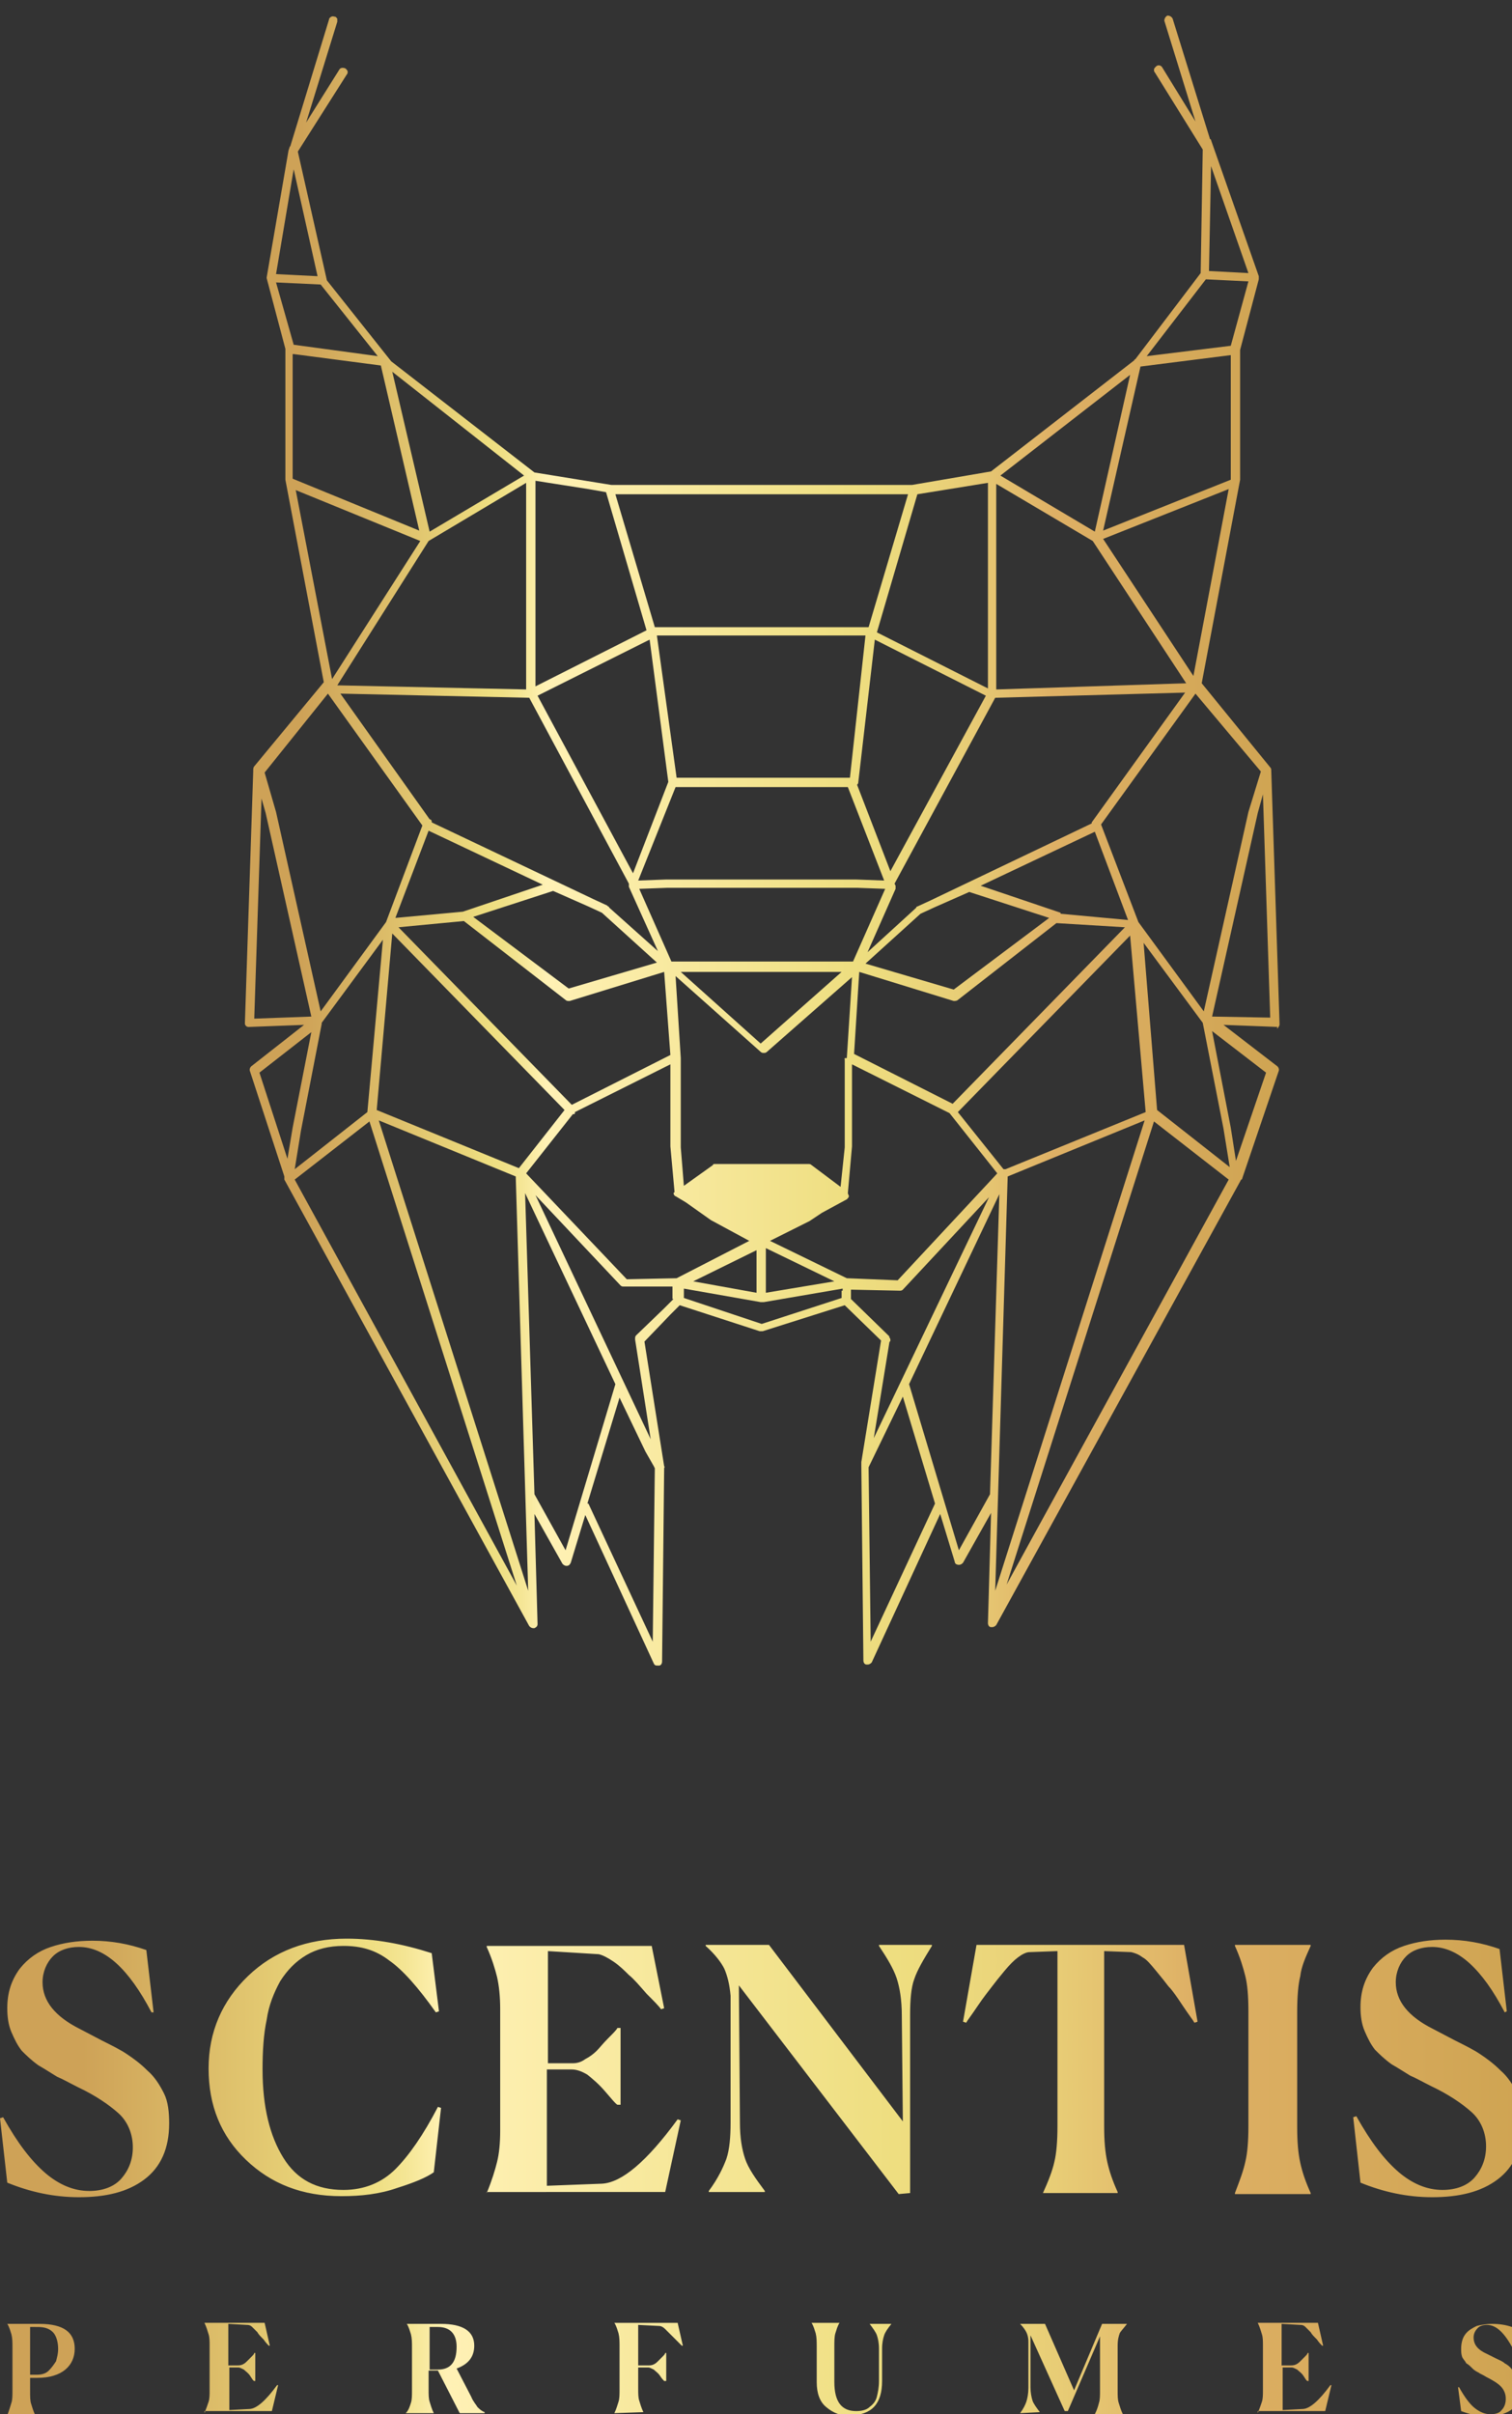 <?xml version="1.0" encoding="UTF-8"?> <svg xmlns="http://www.w3.org/2000/svg" xmlns:xlink="http://www.w3.org/1999/xlink" version="1.1" id="Capa_1" x="0px" y="0px" viewBox="0 0 145.7 232.5" style="enable-background:new 0 0 145.7 232.5;" xml:space="preserve"><rect x="0" y="0" width="145.7" height="232.5" fill="#333333" stroke="none"/> <style type="text/css"> .st0{fill:url(#SVGID_1_);} .st1{fill:url(#SVGID_00000180360089568060558310000008258095141604297857_);} .st2{fill:url(#SVGID_00000161590599562800684100000013094388838137307542_);} </style> <g> <linearGradient id="SVGID_1_" gradientUnits="userSpaceOnUse" x1="0" y1="225.8" x2="146.7" y2="225.8" gradientTransform="matrix(1 0 0 -1 0 425)"> <stop offset="5.454550e-02" style="stop-color:#CEA257"></stop> <stop offset="0.187" style="stop-color:#E5CD74"></stop> <stop offset="0.236" style="stop-color:#EEDE80"></stop> <stop offset="0.25" style="stop-color:#F0E086"></stop> <stop offset="0.268" style="stop-color:#F5E696"></stop> <stop offset="0.288" style="stop-color:#FEF0B0"></stop> <stop offset="0.291" style="stop-color:#FFF1B5"></stop> <stop offset="0.587" style="stop-color:#EEDE80"></stop> <stop offset="0.632" style="stop-color:#ECD97D"></stop> <stop offset="0.693" style="stop-color:#E8CD76"></stop> <stop offset="0.763" style="stop-color:#E1B769"></stop> <stop offset="0.782" style="stop-color:#DEB065"></stop> <stop offset="1" style="stop-color:#CFA452"></stop> </linearGradient> <path class="st0" d="M14.6,193.8c-2.2-4.2-4.5-6.3-7-6.3c-1,0-1.9,0.3-2.5,0.9s-1,1.5-1,2.5c0,1.8,1.2,3.3,3.6,4.5l2.1,1.1 c1,0.5,1.8,0.9,2.4,1.3c0.6,0.4,1.3,0.9,2,1.6c0.7,0.6,1.2,1.4,1.6,2.2s0.5,1.8,0.5,2.9c0,2.4-0.8,4.2-2.4,5.4 c-1.6,1.2-3.7,1.7-6.3,1.7c-2.4,0-4.7-0.5-6.9-1.4L0,204l0.3-0.1c1.4,2.5,2.7,4.2,4.1,5.4c1.3,1.1,2.7,1.7,4.2,1.7 c1.3,0,2.4-0.4,3.1-1.2c0.7-0.8,1.1-1.8,1.1-3c0-1.3-0.5-2.5-1.4-3.3s-2.2-1.7-3.9-2.5c-0.8-0.4-1.5-0.8-2-1 c-0.5-0.3-1.1-0.7-1.8-1.1c-0.7-0.5-1.2-1-1.6-1.4c-0.4-0.5-0.7-1.1-1-1.8c-0.3-0.7-0.4-1.5-0.4-2.3c0-1.5,0.4-2.7,1.2-3.8 c0.8-1,1.8-1.7,3-2.1s2.5-0.6,4-0.6c1.8,0,3.5,0.3,5.2,0.9l0.7,6L14.6,193.8z M38.3,210.7c-1.7,0.6-3.5,0.8-5.4,0.8 c-3.8,0-6.8-1.2-9.2-3.5s-3.6-5.2-3.6-8.8c0-3.5,1.3-6.5,3.8-8.9s5.7-3.6,9.5-3.6c2.7,0,5.4,0.5,8.2,1.4l0.7,5.6l-0.3,0.1 c-1.7-2.4-3.2-4.1-4.5-5c-1.3-1-2.7-1.4-4.4-1.4c-1.4,0-2.6,0.3-3.6,0.9s-1.8,1.4-2.5,2.5c-0.6,1.1-1.1,2.3-1.3,3.7 c-0.3,1.4-0.4,3-0.4,4.8c0,3.6,0.7,6.4,2,8.5s3.2,3.1,5.8,3.1c2,0,3.7-0.7,5-2s2.7-3.3,4.1-6l0.3,0.1l-0.7,6.2 C41.1,209.7,39.9,210.2,38.3,210.7z M46.9,211.2L46.9,211.2c0.5-1.2,0.8-2.2,1-3s0.3-1.8,0.3-3v-11.7c0-1.2-0.1-2.2-0.3-3.1 c-0.2-0.8-0.5-1.8-1-2.9v-0.1h15.9l1.2,6l-0.3,0.1c-0.2-0.3-0.7-0.8-1.4-1.5c-0.7-0.8-1.2-1.4-1.7-1.8c-0.4-0.4-0.9-0.9-1.5-1.3 s-1-0.6-1.4-0.7l-4.9-0.3v10.8h2.4c0.4,0,0.8-0.1,1.2-0.4c0.4-0.2,0.8-0.5,1.1-0.8c0.3-0.3,0.6-0.7,1.1-1.2s0.8-0.8,0.9-1h0.3v7.4 h-0.3c-0.2-0.1-0.5-0.5-1.2-1.3c-0.6-0.7-1.2-1.2-1.7-1.6c-0.5-0.3-1-0.5-1.5-0.5h-2.4v11.2l5.3-0.2c1.9-0.1,4.3-2.1,7.3-6.2 l0.3,0.1l-1.5,6.9H46.9V211.2z M71.3,204.4c0,1.5,0.2,2.6,0.5,3.5s1,1.9,1.9,3.1v0.1h-5.4v-0.1c0.9-1.2,1.4-2.3,1.7-3.1 c0.3-0.9,0.4-2.1,0.4-3.5v-12.2c-0.1-1.1-0.3-1.9-0.6-2.6c-0.3-0.6-0.9-1.4-1.8-2.2v-0.1h6.1l12.9,17l-0.1-10.2 c0-1.5-0.2-2.7-0.5-3.6s-0.9-1.9-1.7-3.1v-0.1h5.1v0.1c-0.8,1.3-1.4,2.3-1.7,3.2c-0.3,0.8-0.4,2-0.4,3.5v17.1l-1.1,0.1l-15.4-20.1 L71.3,204.4z M100.5,211.2L100.5,211.2c0.5-1.1,0.9-2.1,1.1-3c0.2-0.8,0.3-2,0.3-3.4v-16.9l-2.7,0.1c-0.3,0-0.7,0.2-1.1,0.5 s-0.8,0.7-1.3,1.3c-0.5,0.6-0.9,1.1-1.2,1.5c-0.3,0.4-0.8,1-1.4,1.9s-1,1.4-1.1,1.6l-0.3-0.1l1.3-7.4h20l1.3,7.4l-0.3,0.1 c-0.1-0.2-0.5-0.7-1.1-1.6s-1-1.5-1.4-1.9c-0.3-0.4-0.7-0.9-1.2-1.5s-0.9-1.1-1.3-1.3c-0.4-0.3-0.7-0.4-1.1-0.5l-2.6-0.1v16.9 c0,1.4,0.1,2.5,0.3,3.4s0.5,1.8,1,2.9v0.1H100.5z M120,208.2c0.2-0.8,0.3-2,0.3-3.4v-11.1c0-1.5-0.1-2.6-0.3-3.4 c-0.2-0.8-0.5-1.8-1-2.9v-0.1h7.3v0.1c-0.5,1.1-0.9,2-1,2.9c-0.2,0.8-0.3,2-0.3,3.4v11.2c0,1.4,0.1,2.5,0.3,3.4s0.5,1.8,1,2.9v0.1 H119v-0.1C119.5,209.9,119.8,209.1,120,208.2z M145,193.8c-2.2-4.2-4.5-6.3-7-6.3c-1,0-1.9,0.3-2.5,0.9s-1,1.5-1,2.5 c0,1.8,1.2,3.3,3.6,4.5l2.1,1.1c1,0.5,1.8,0.9,2.4,1.3s1.3,0.9,2,1.6c0.7,0.6,1.2,1.4,1.6,2.2c0.3,0.9,0.5,1.8,0.5,2.9 c0,2.4-0.8,4.2-2.4,5.4c-1.6,1.2-3.7,1.7-6.3,1.7c-2.4,0-4.7-0.5-6.9-1.4l-0.7-6.3l0.3-0.1c1.4,2.5,2.7,4.2,4.1,5.4 c1.3,1.1,2.7,1.7,4.2,1.7c1.3,0,2.4-0.4,3.1-1.2c0.7-0.8,1.1-1.8,1.1-3c0-1.3-0.5-2.5-1.4-3.3s-2.2-1.7-3.9-2.5 c-0.8-0.4-1.5-0.8-2-1c-0.5-0.3-1.1-0.7-1.8-1.1c-0.7-0.5-1.2-1-1.6-1.4c-0.4-0.5-0.7-1.1-1-1.8c-0.3-0.7-0.4-1.5-0.4-2.3 c0-1.5,0.4-2.7,1.2-3.8c0.8-1,1.8-1.7,3-2.1s2.5-0.6,4-0.6c1.8,0,3.5,0.3,5.2,0.9l0.7,6L145,193.8z"></path> <linearGradient id="SVGID_00000177452388421749693150000017305887664935867308_" gradientUnits="userSpaceOnUse" x1="0.7" y1="196.8" x2="146.5" y2="196.8" gradientTransform="matrix(1 0 0 -1 0 425)"> <stop offset="5.454550e-02" style="stop-color:#CEA257"></stop> <stop offset="0.187" style="stop-color:#E5CD74"></stop> <stop offset="0.236" style="stop-color:#EEDE80"></stop> <stop offset="0.25" style="stop-color:#F0E086"></stop> <stop offset="0.268" style="stop-color:#F5E696"></stop> <stop offset="0.288" style="stop-color:#FEF0B0"></stop> <stop offset="0.291" style="stop-color:#FFF1B5"></stop> <stop offset="0.587" style="stop-color:#EEDE80"></stop> <stop offset="0.632" style="stop-color:#ECD97D"></stop> <stop offset="0.693" style="stop-color:#E8CD76"></stop> <stop offset="0.763" style="stop-color:#E1B769"></stop> <stop offset="0.782" style="stop-color:#DEB065"></stop> <stop offset="1" style="stop-color:#CFA452"></stop> </linearGradient> <path style="fill:url(#SVGID_00000177452388421749693150000017305887664935867308_);" d="M1.1,231.4c0.1-0.3,0.1-0.7,0.1-1.2v-4.1 c0-0.5,0-0.9-0.1-1.3c-0.1-0.3-0.2-0.7-0.4-1l0,0h3.1c2.3,0,3.4,0.8,3.4,2.4c0,0.8-0.3,1.5-0.9,2c-0.6,0.5-1.5,0.8-2.7,0.8H2.9v1.3 c0,0.5,0,0.9,0.1,1.2c0.1,0.3,0.2,0.7,0.4,1.1l0,0H0.7l0,0C0.9,232.1,1,231.7,1.1,231.4z M2.9,224.1v4.6h0.6c0.5,0,0.9-0.1,1.2-0.4 s0.5-0.6,0.7-0.9c0.1-0.4,0.2-0.7,0.2-1.2c0-0.7-0.2-1.3-0.5-1.6c-0.4-0.4-0.9-0.5-1.5-0.5C3.4,224.1,3.2,224.1,2.9,224.1z M19.7,232.4L19.7,232.4c0.2-0.5,0.3-0.8,0.4-1.1c0.1-0.3,0.1-0.7,0.1-1.1v-4.3c0-0.4,0-0.8-0.1-1.1c-0.1-0.3-0.2-0.7-0.4-1.1l0,0 h5.8l0.5,2.2h-0.1c-0.1-0.1-0.3-0.3-0.5-0.6c-0.3-0.3-0.5-0.5-0.6-0.7c-0.2-0.2-0.3-0.3-0.5-0.5s-0.4-0.2-0.5-0.2l-1.8-0.1v4h0.9 c0.1,0,0.3,0,0.5-0.1s0.3-0.2,0.4-0.3c0.1-0.1,0.2-0.2,0.4-0.4c0.2-0.2,0.3-0.3,0.3-0.4h0.1v2.7h-0.1c-0.1,0-0.2-0.2-0.4-0.5 s-0.4-0.4-0.6-0.6c-0.2-0.1-0.4-0.2-0.5-0.2h-0.9v4.1L24,232c0.7,0,1.6-0.8,2.7-2.3h0.1l-0.6,2.5h-6.5V232.4z M39.6,231.4 c0.1-0.3,0.1-0.7,0.1-1.2v-4.1c0-0.5,0-0.9-0.1-1.3c-0.1-0.3-0.2-0.7-0.4-1l0,0h3.3c2.1,0,3.2,0.7,3.2,2.1c0,1.1-0.6,1.8-1.7,2.2 l1.4,2.7c0.2,0.5,0.5,0.8,0.6,1c0.2,0.2,0.4,0.4,0.7,0.5v0.1h-2.4l-2.1-4.1h-0.9v1.8c0,0.5,0,0.9,0.1,1.2c0.1,0.3,0.2,0.7,0.4,1.1 l0,0h-2.7l0,0C39.4,232.1,39.5,231.7,39.6,231.4z M41.9,224.1c-0.2,0-0.3,0-0.5,0v4.1h0.8c1.2,0,1.8-0.7,1.8-2.2 c0-1.2-0.6-1.9-1.8-1.9H41.9z M59.2,232.4L59.2,232.4c0.2-0.4,0.3-0.8,0.4-1.1c0.1-0.3,0.1-0.7,0.1-1.2V226c0-0.5,0-0.9-0.1-1.3 c-0.1-0.3-0.2-0.7-0.4-1l0,0h6.1l0.5,2.2h-0.1c-0.1-0.1-0.3-0.3-0.7-0.7c-0.4-0.4-0.7-0.7-0.9-0.9c-0.2-0.2-0.4-0.3-0.6-0.3l-2-0.1 v3.9h1c0.1,0,0.3,0,0.5-0.1s0.3-0.2,0.4-0.3c0.1-0.1,0.2-0.2,0.4-0.4c0.2-0.2,0.3-0.3,0.3-0.4h0.1v2.7H64c-0.1-0.1-0.2-0.2-0.4-0.5 c-0.2-0.3-0.4-0.4-0.6-0.6c-0.2-0.1-0.4-0.2-0.5-0.2h-1v2c0,0.5,0,0.9,0.1,1.2c0.1,0.3,0.2,0.7,0.4,1.1l0,0L59.2,232.4L59.2,232.4z M79.6,231.8c-0.6-0.5-0.9-1.3-0.9-2.4v-3.4c0-0.5,0-0.9-0.1-1.3c-0.1-0.3-0.2-0.7-0.4-1l0,0h2.7l0,0c-0.2,0.3-0.3,0.7-0.4,1 s-0.1,0.8-0.1,1.3v3.4c0,1.9,0.7,2.8,2.1,2.8c0.5,0,1-0.1,1.3-0.4c0.4-0.3,0.6-0.6,0.7-1s0.2-0.9,0.2-1.5v-3.1c0-0.6-0.1-1-0.2-1.3 s-0.4-0.7-0.7-1.1l0,0h2.1l0,0c-0.4,0.5-0.6,0.8-0.7,1.1c-0.1,0.3-0.2,0.7-0.2,1.3v3.1c0,2.2-1,3.3-3.1,3.3 C81.1,232.7,80.3,232.4,79.6,231.8z M98.3,232.4c0.3-0.4,0.5-0.8,0.6-1.1c0.1-0.3,0.2-0.8,0.2-1.3v-4.5c0-0.4-0.1-0.7-0.2-0.9 c-0.1-0.2-0.3-0.5-0.6-0.8l0,0h2.4l2.8,6.4l2.7-6.4h2.4l0,0c-0.3,0.4-0.6,0.7-0.7,0.9c-0.1,0.3-0.2,0.6-0.2,1.2v4.3 c0,0.5,0,0.9,0.1,1.2c0.1,0.3,0.2,0.7,0.4,1.1l0,0h-2.7l0,0c0.2-0.4,0.3-0.7,0.4-1.1c0.1-0.3,0.1-0.7,0.1-1.2v-5.2l-3.1,7.2h-0.3 l-3.3-7.3v5c0,0.5,0.1,1,0.2,1.3s0.4,0.7,0.7,1.1l0,0L98.3,232.4L98.3,232.4z M121.2,232.4L121.2,232.4c0.2-0.5,0.3-0.8,0.4-1.1 c0.1-0.3,0.1-0.7,0.1-1.1v-4.3c0-0.4,0-0.8-0.1-1.1s-0.2-0.7-0.4-1.1l0,0h5.8l0.5,2.2h-0.1c-0.1-0.1-0.3-0.3-0.5-0.6 c-0.3-0.3-0.5-0.5-0.6-0.7c-0.2-0.2-0.3-0.3-0.5-0.5s-0.4-0.2-0.5-0.2l-1.8-0.1v4h0.9c0.1,0,0.3,0,0.5-0.1s0.3-0.2,0.4-0.3 c0.1-0.1,0.2-0.2,0.4-0.4c0.2-0.2,0.3-0.3,0.3-0.4h0.1v2.7H126c-0.1,0-0.2-0.2-0.4-0.5c-0.2-0.3-0.4-0.4-0.6-0.6 c-0.2-0.1-0.4-0.2-0.5-0.2h-0.9v4.1l1.9-0.1c0.7,0,1.6-0.8,2.7-2.3h0.1l-0.6,2.5h-6.5V232.4z M145.8,226.2 c-0.8-1.5-1.6-2.3-2.5-2.3c-0.4,0-0.7,0.1-0.9,0.3c-0.2,0.2-0.4,0.5-0.4,0.9c0,0.7,0.4,1.2,1.3,1.6l0.8,0.4 c0.4,0.2,0.7,0.3,0.9,0.5c0.2,0.1,0.5,0.3,0.7,0.6c0.3,0.2,0.4,0.5,0.6,0.8c0.1,0.3,0.2,0.7,0.2,1.1c0,0.9-0.3,1.5-0.9,2 c-0.6,0.4-1.4,0.6-2.3,0.6s-1.7-0.2-2.5-0.5l-0.3-2.3h0.1c0.5,0.9,1,1.6,1.5,2s1,0.6,1.5,0.6s0.9-0.1,1.1-0.4 c0.3-0.3,0.4-0.7,0.4-1.1c0-0.5-0.2-0.9-0.5-1.2c-0.3-0.3-0.8-0.6-1.4-0.9c-0.3-0.2-0.6-0.3-0.7-0.4c-0.2-0.1-0.4-0.2-0.6-0.4 c-0.2-0.2-0.4-0.4-0.6-0.5c-0.1-0.2-0.3-0.4-0.4-0.6c-0.1-0.3-0.1-0.5-0.1-0.8c0-0.5,0.1-1,0.4-1.4s0.7-0.6,1.1-0.8 c0.4-0.1,0.9-0.2,1.5-0.2c0.7,0,1.3,0.1,1.9,0.3l0.3,2.2L145.8,226.2z"></path> <linearGradient id="SVGID_00000142142658087857424360000012850981612225238700_" gradientUnits="userSpaceOnUse" x1="23.6" y1="344.1" x2="123.3" y2="344.1" gradientTransform="matrix(1 0 0 -1 0 425)"> <stop offset="5.454550e-02" style="stop-color:#CEA257"></stop> <stop offset="0.187" style="stop-color:#E5CD74"></stop> <stop offset="0.236" style="stop-color:#EEDE80"></stop> <stop offset="0.25" style="stop-color:#F0E086"></stop> <stop offset="0.268" style="stop-color:#F5E696"></stop> <stop offset="0.288" style="stop-color:#FEF0B0"></stop> <stop offset="0.291" style="stop-color:#FFF1B5"></stop> <stop offset="0.587" style="stop-color:#EEDE80"></stop> <stop offset="0.632" style="stop-color:#ECD97D"></stop> <stop offset="0.693" style="stop-color:#E8CD76"></stop> <stop offset="0.763" style="stop-color:#E1B769"></stop> <stop offset="0.782" style="stop-color:#DEB065"></stop> <stop offset="1" style="stop-color:#CFA452"></stop> </linearGradient> <path style="fill:url(#SVGID_00000142142658087857424360000012850981612225238700_);" d="M123.2,98.9c0.1-0.1,0.1-0.2,0.1-0.3 l-0.8-24.4c0-0.1,0-0.2-0.1-0.3l-6.6-8.1l3.7-19.6V33.7l1.8-6.8c0,0,0,0,0-0.1l0,0c0,0,0,0,0-0.1v-0.1l-4.6-13.1 c0-0.1-0.1-0.1-0.1-0.1L113,1.8c-0.1-0.2-0.3-0.3-0.5-0.3c-0.2,0.1-0.3,0.3-0.3,0.5l3,9.7L112,6.5c-0.1-0.2-0.4-0.3-0.6-0.1 c-0.1,0.1-0.2,0.2-0.2,0.3s0,0.2,0.1,0.3l4.6,7.4l-0.2,11.9l-6.3,8.3c-0.1,0-0.1,0.1-0.1,0.1L95.5,45.4l-7.6,1.3l0,0h-29l0,0l0,0 l-7.4-1.2L37.7,34.8l-6.2-7.8l-2.8-12.4l4.7-7.4c0.1-0.1,0.1-0.2,0.1-0.3s-0.1-0.2-0.2-0.3c-0.2-0.1-0.5-0.1-0.6,0.1l-3.2,5.1 l3-9.7c0-0.1,0-0.2,0-0.3c-0.1-0.1-0.1-0.2-0.3-0.2c-0.2-0.1-0.5,0.1-0.5,0.3L28,14c0,0.1-0.1,0.1-0.1,0.2l-0.1,0.3l0,0l0,0 l-2.1,12.2l0,0l0,0l0,0v0.1l1.8,6.8v12.6l3.7,19.5l-6.7,8.1c-0.1,0.1-0.1,0.3-0.1,0.4v0.1l-0.8,24.2c0,0.1,0,0.2,0.1,0.3 s0.2,0.1,0.3,0.1l5.3-0.2l-5.1,4c-0.1,0.1-0.2,0.3-0.1,0.5l3.3,10.1c0,0.1,0,0.2,0,0.3l0,0L51,156.6c0.1,0.1,0.2,0.2,0.4,0.2h0.1 c0.2-0.1,0.3-0.2,0.3-0.4l-0.3-10.6l2.7,4.8c0.1,0.1,0.2,0.2,0.4,0.2l0,0c0.2,0,0.3-0.1,0.4-0.3l1.4-4.6l6.6,14.3 c0.1,0.2,0.2,0.2,0.4,0.2h0.1c0.2,0,0.3-0.2,0.3-0.4l0.2-18.6c0-0.1,0.1-0.1,0-0.2l-1.9-12l2.5-2.6l0.9-0.9l7.7,2.5c0,0,0,0,0.1,0 l0,0c0,0,0,0,0.1,0h0.1l7.9-2.5l3.5,3.4L83,140.8v0.1c0,0,0,0,0,0.1l0,0v0.1v0.1l0.2,18.7c0,0.2,0.1,0.4,0.3,0.4h0.1 c0.2,0,0.3-0.1,0.4-0.2l6.6-14.3l1.4,4.6c0,0.2,0.2,0.3,0.4,0.3l0,0c0.2,0,0.3-0.1,0.4-0.2l2.7-4.8l-0.3,10.6 c0,0.2,0.1,0.4,0.3,0.4h0.1c0.2,0,0.3-0.1,0.4-0.2l23.6-42.9c0,0,0.1,0,0.1-0.1l3.5-10.3c0.1-0.2,0-0.4-0.1-0.5l-5.2-4l5.2,0.2 C123,99.1,123.1,99.1,123.2,98.9z M121.5,74.3l-1.2,3.9l0,0l0,0L116,97.4l-6.3-8.6l-3.6-9.4l9.1-12.6l0,0L121.5,74.3z M81.4,102.1 v8.4l-0.4,3.8l-2.8-2.1c-0.1-0.1-0.2-0.1-0.3-0.1h-9c-0.1,0-0.2,0-0.2,0.1l-2.8,2l-0.3-3.7v-8.6l0,0l0,0L65.1,94l8.2,7.3 c0.1,0.1,0.2,0.1,0.3,0.1c0.1,0,0.2,0,0.3-0.1l8.2-7.2l-0.5,7.8C81.3,101.9,81.4,101.9,81.4,102.1z M73.8,120.2l6.6,3.2l-6.6,1.1 V120.2z M65.6,93.6h15.5l-7.8,6.9L65.6,93.6z M64.7,92.6l-3.1-7l2.7-0.1h18.3l2.7,0.1l-3.1,7H64.7z M31,98.6v-0.1l5.9-8l-1.5,16.6 l-7,5.5l0.6-3.7L31,98.6L31,98.6z M37.8,89.9l16.6,17l-4.4,5.6l-13.7-5.6L37.8,89.9z M44.6,87.8C44.6,87.9,44.6,87.9,44.6,87.8 l-6.5,0.6l3.2-8.4l11,5.2L44.6,87.8z M53.3,85.8l3.4,1.5l1.3,0.6l5.3,4.8l-8.5,2.5l-9.2-6.9L53.3,85.8z M38.4,89.3l6.3-0.6l9.8,7.6 c0.1,0.1,0.2,0.1,0.4,0.1l9.1-2.8l0.6,8l-9.5,4.8L38.4,89.3z M81.9,74.9H65.2l-1.9-13.7h20.1L81.9,74.9z M84.3,61.6L95,67 l-9.2,16.9l-3.2-8.3c0-0.1,0.1-0.1,0.1-0.2L84.3,61.6z M64.4,75.3L61,84.1L51.8,67l10.8-5.4L64.4,75.3z M65.1,75.8h16.6l3.5,9 l-2.7-0.1l0,0l0,0H64.2l0,0l0,0l-2.7,0.1L65.1,75.8z M101.1,88.4l-9.2,6.9l-8.5-2.5l5.3-4.8l1.3-0.6l3.4-1.5L101.1,88.4z M94.5,85.3l11-5.2l3.2,8.5l-6.5-0.6c0,0,0,0,0-0.1L94.5,85.3z M82.8,93.6l9.1,2.8c0.1,0,0.3,0,0.4-0.1l9.5-7.4l6.6,0.4l-16.6,17 l-9.5-4.8L82.8,93.6z M108.9,90.1l1.5,17l-13.5,5.5c-0.1,0-0.1,0-0.2,0l-4.4-5.5L108.9,90.1z M110.2,90.8l5.7,7.7l2,10.2l0.6,3.7 l-7-5.5L110.2,90.8z M115,65.1l-8.7-13.2l12.1-4.8L115,65.1z M116.7,16l3.6,10.3l-3.8-0.2L116.7,16z M116.2,26.9 C116.2,26.9,116.3,27,116.2,26.9l4.1,0.2l-1.7,6.2l-8.1,1L116.2,26.9z M109.9,35.3l8.7-1.1v12l-12.3,4.9L109.9,35.3z M108.9,36.1 l-3.4,15.1l-9.1-5.4L108.9,36.1z M96,46.6l9.3,5.5l0,0l0,0l9,13.7L96,66.4V46.6z M95.9,67.2l18.3-0.5l-9,12.5c0,0,0,0,0,0.1 l-15.5,7.4l-1.3,0.6c0,0-0.1,0-0.1,0.1l0,0l0,0c0,0,0,0-0.1,0.1l-4.6,4.2l2.7-6.1l0,0c0-0.1,0-0.2,0-0.3l0,0l-0.1-0.2L95.9,67.2z M88.4,47.6l6.8-1.1v19.8l-10.7-5.4L88.4,47.6z M87.5,47.6l-3.8,12.8H63.1l-3.8-12.8H87.5z M51.6,46.3l5.1,0.8l1.7,0.3l3.9,13.3 l-10.7,5.4V46.3z M60.6,85.1v0.1c0,0.1,0,0.1,0,0.2l2.8,6.2l-4.7-4.2c0,0,0-0.1-0.1-0.1l0,0l0,0l-0.1-0.1l-1.3-0.6l-15.6-7.4 c0,0,0,0,0-0.1s-0.1-0.2-0.2-0.2l-8.6-12.1L51,67.2L60.6,85.1z M50.8,66.4l-18.3-0.4l8.8-13.9l9.4-5.6v19.9H50.8z M50.5,45.8 l-9.1,5.4l-3.6-15.4L50.5,45.8z M28.3,16.3l2.3,10.3l-4-0.2L28.3,16.3z M26.6,27.2l4.3,0.2l5.5,6.9l-8.1-1.1L26.6,27.2z M28.3,34.1 l8.4,1.1l3.7,15.9l-12.2-5v-12H28.3z M28.5,47.2l12,4.9L32,65.4L28.5,47.2z M31.6,66.8L31.6,66.8l9.1,12.7l-3.5,9.3l-6.3,8.6 l-4.3-19.2l0,0l0,0l-1.1-3.8L31.6,66.8z M24.5,98.1l0.7-21.2l0.4,1.4l0,0L30,97.9L24.5,98.1z M27.7,111.6l-2.7-8.3l5-3.9l-1.8,9.2 L27.7,111.6z M28.4,113.6l7.2-5.6l14.2,44.7L28.4,113.6z M36.5,107.9l13.2,5.4v0.1l1.2,39.8L36.5,107.9z M54.5,149.3l-3-5.4 l-0.9-29l8.7,18.4L54.5,149.3z M63,141.2l0.1,0.2l-0.2,16.7l-6.2-13.3c0,0,0,0-0.1,0l3.1-10.2l2.5,5.2L63,141.2L63,141.2z M64.9,125.1L64,126l-2.7,2.6c-0.1,0.1-0.1,0.2-0.1,0.4l1.5,9.6l-11.1-23.5l8.2,8.7l0,0c0.1,0.1,0.2,0.1,0.3,0.1h4.7v1.2H64.9z M65.2,123.1C65.1,123.1,65.1,123.2,65.2,123.1C65.1,123.2,65.1,123.2,65.2,123.1l-4.8,0.1l-9.7-10.2l4.5-5.7c0.1,0,0.2,0,0.2-0.1 v-0.1l9.2-4.6v7.9l0.4,4.4l-0.1,0.1c0,0.1,0.1,0.3,0.2,0.3l1,0.6l2.4,1.7l0,0l0,0l3.7,2L65.2,123.1z M72.9,120.4v4.1l-6.1-1.1 L72.9,120.4z M81.1,124.3C81.1,124.3,81,124.3,81.1,124.3v0.7l-7.7,2.5l-7.5-2.5v-0.9l7.4,1.3h0.1h0.1h0.1l7.6-1.3v0.2H81.1z M81.6,123.1l-7.4-3.6l0,0l3.8-1.9l0,0l0,0l1.2-0.8l2.4-1.3c0.1-0.1,0.2-0.2,0.2-0.3s-0.1-0.2-0.1-0.3l0.4-4.5v-7.9l9.4,4.7 l4.6,5.8l-9.6,10.3L81.6,123.1C81.7,123.2,81.7,123.1,81.6,123.1z M85.7,129.3c0-0.1,0.1-0.1,0.1-0.2c0-0.1,0-0.2-0.1-0.3l0,0 c0,0,0,0,0-0.1l-3.7-3.6v-0.5l0,0v-0.4l4.7,0.1l0,0c0.1,0,0.2,0,0.3-0.1l8.3-8.9l-11.1,23.2L85.7,129.3z M90.1,144.8l-6.2,13.3 l-0.2-16.7l0,0v-0.1l3.3-6.8L90.1,144.8C90.1,144.8,90.1,144.8,90.1,144.8z M95.4,143.9l-3,5.4l-4.8-16l8.7-18.3L95.4,143.9z M97.1,113.4v-0.1l13.2-5.4l-14.4,45.3L97.1,113.4z M97,152.6l14.2-44.6l7.2,5.6L97,152.6z M122,103.3l-2.9,8.5l-0.5-3.2l-1.8-9.3 L122,103.3z M116.8,97.9l4.4-19.6l0.5-1.8l0.7,21.5L116.8,97.9z"></path> </g> </svg> 